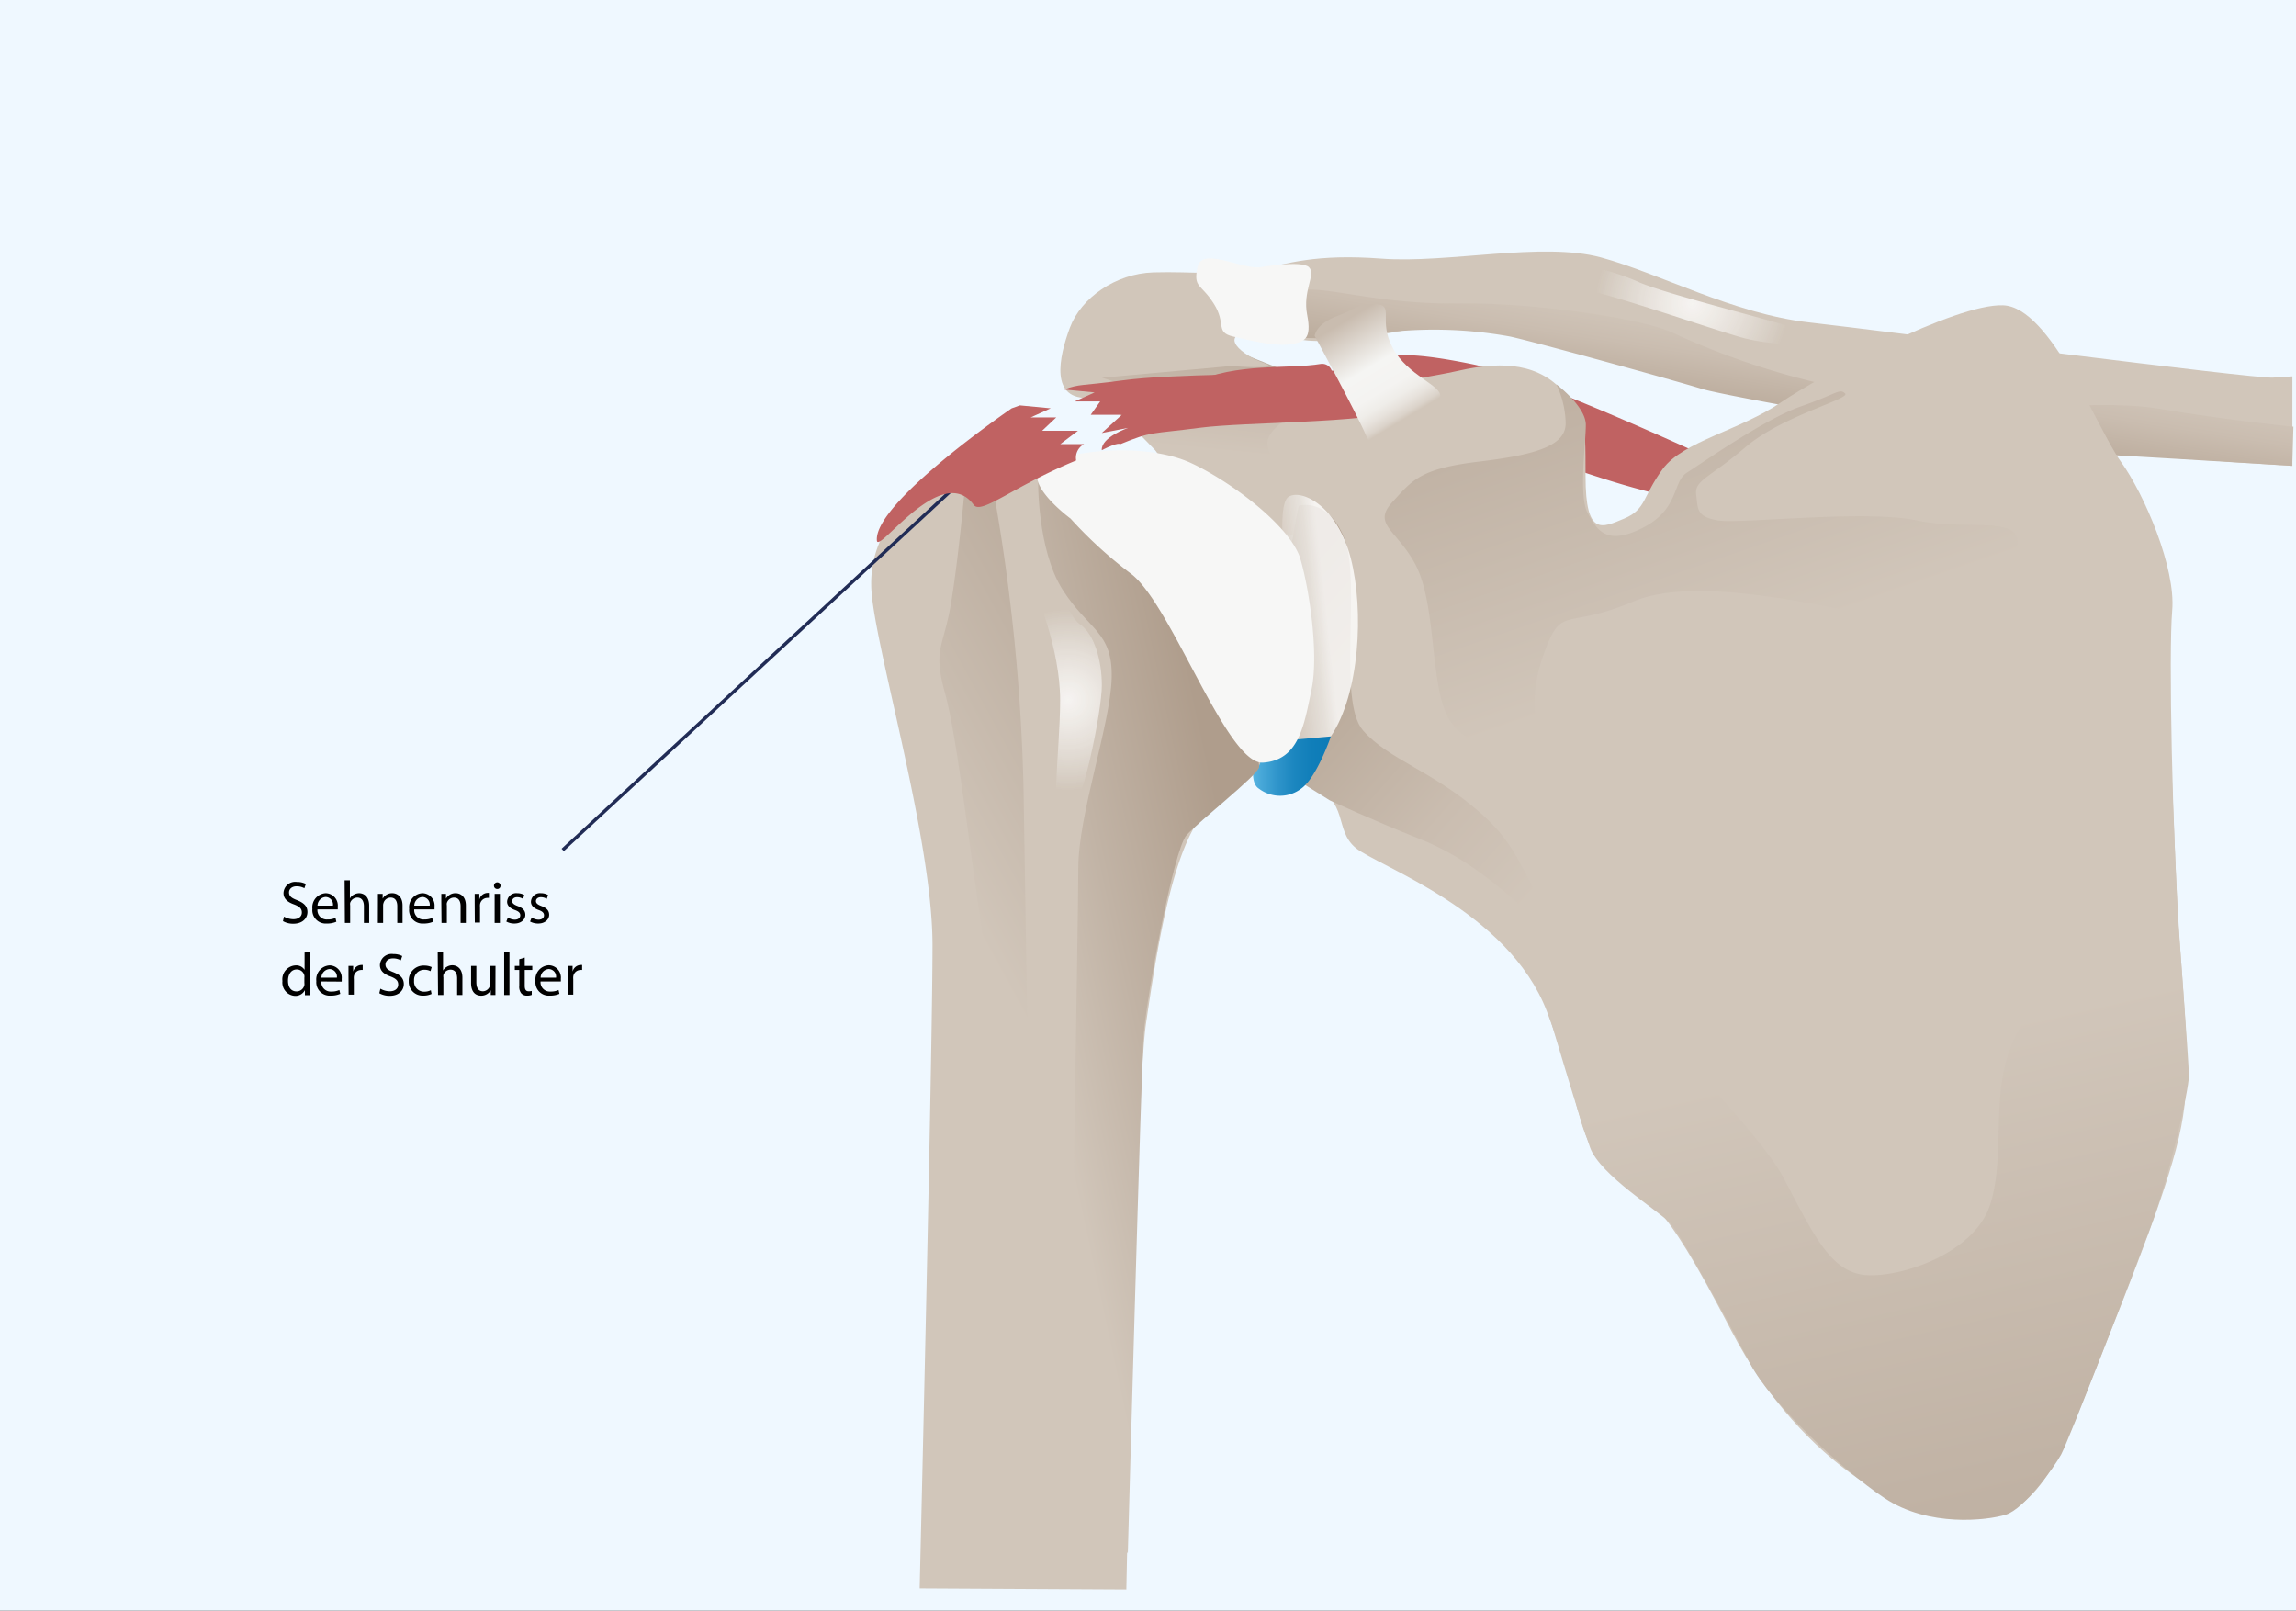 <?xml version="1.0" encoding="UTF-8"?>
<svg xmlns="http://www.w3.org/2000/svg" xmlns:xlink="http://www.w3.org/1999/xlink" viewBox="0 0 344.05 241.33">
  <rect x="0" y="0" width="344.05" height="241.33" fill="#333333" stroke="none"/>
  <defs>
    <style>.cls-1{fill:#eff8ff;}.cls-2{fill:#c06262;}.cls-3{fill:url(#Unbenannter_Verlauf_12);}.cls-17,.cls-4{fill:none;stroke-miterlimit:10;}.cls-4{stroke:#c06262;stroke-linecap:round;stroke-width:3px;}.cls-5{fill:#d1c6ba;}.cls-6{fill:url(#Unbenannter_Verlauf_12-2);}.cls-7{fill:url(#Unbenannter_Verlauf_12-3);}.cls-8{fill:url(#Unbenannter_Verlauf_14);}.cls-9{fill:url(#Unbenannter_Verlauf_7);}.cls-10{fill:url(#Unbenannter_Verlauf_7-2);}.cls-11{fill:url(#Unbenannter_Verlauf_20);}.cls-12{fill:#f7f7f6;}.cls-13{fill:url(#Unbenannter_Verlauf_141);}.cls-14{fill:url(#Unbenannter_Verlauf_7-3);}.cls-15{fill:url(#Unbenannter_Verlauf_7-4);}.cls-16{fill:url(#Unbenannter_Verlauf_20-2);}.cls-17{stroke:#212c56;stroke-width:0.5px;}.cls-18{fill:url(#Unbenannter_Verlauf_36);}</style>
    <linearGradient id="Unbenannter_Verlauf_12" x1="181.86" y1="67.58" x2="184.2" y2="44.65" gradientUnits="userSpaceOnUse">
      <stop offset="0" stop-color="#d1c6ba"></stop>
      <stop offset="0.3" stop-color="#cabdb0"></stop>
      <stop offset="0.79" stop-color="#b7a797"></stop>
      <stop offset="0.97" stop-color="#af9d8c"></stop>
    </linearGradient>
    <linearGradient id="Unbenannter_Verlauf_12-2" x1="267.89" y1="49.74" x2="265.21" y2="67.11" xlink:href="#Unbenannter_Verlauf_12"></linearGradient>
    <linearGradient id="Unbenannter_Verlauf_12-3" x1="233.67" y1="129.92" x2="188.9" y2="90.42" xlink:href="#Unbenannter_Verlauf_12"></linearGradient>
    <linearGradient id="Unbenannter_Verlauf_14" x1="199.18" y1="95.47" x2="186.6" y2="96.84" gradientUnits="userSpaceOnUse">
      <stop offset="0" stop-color="#fff" stop-opacity="0.8"></stop>
      <stop offset="0.15" stop-color="#ebe7e2" stop-opacity="0.89"></stop>
      <stop offset="0.45" stop-color="#d7cdc3" stop-opacity="0.97"></stop>
      <stop offset="1" stop-color="#d1c6ba"></stop>
    </linearGradient>
    <linearGradient id="Unbenannter_Verlauf_7" x1="260.7" y1="97.42" x2="229.71" y2="7.85" gradientUnits="userSpaceOnUse">
      <stop offset="0" stop-color="#d1c6ba"></stop>
      <stop offset="0.43" stop-color="#c1b3a5"></stop>
      <stop offset="1" stop-color="#af9d8c"></stop>
    </linearGradient>
    <linearGradient id="Unbenannter_Verlauf_7-2" x1="284.25" y1="156.26" x2="318.25" y2="305.67" xlink:href="#Unbenannter_Verlauf_7"></linearGradient>
    <radialGradient id="Unbenannter_Verlauf_20" cx="253.57" cy="45.49" r="14.52" gradientUnits="userSpaceOnUse">
      <stop offset="0" stop-color="#fff" stop-opacity="0.8"></stop>
      <stop offset="1" stop-color="#d1c6ba"></stop>
    </radialGradient>
    <linearGradient id="Unbenannter_Verlauf_141" x1="187.78" y1="114.79" x2="199.43" y2="114.79" gradientUnits="userSpaceOnUse">
      <stop offset="0" stop-color="#58b4e1"></stop>
      <stop offset="0.1" stop-color="#48a8d8"></stop>
      <stop offset="0.32" stop-color="#2e94ca"></stop>
      <stop offset="0.53" stop-color="#1b86bf"></stop>
      <stop offset="0.76" stop-color="#107eb9"></stop>
      <stop offset="1" stop-color="#0c7bb7"></stop>
    </linearGradient>
    <linearGradient id="Unbenannter_Verlauf_7-3" x1="143.11" y1="133.98" x2="197.22" y2="104.41" xlink:href="#Unbenannter_Verlauf_7"></linearGradient>
    <linearGradient id="Unbenannter_Verlauf_7-4" x1="155.85" y1="153.67" x2="188.2" y2="146.73" xlink:href="#Unbenannter_Verlauf_7"></linearGradient>
    <radialGradient id="Unbenannter_Verlauf_20-2" cx="160.01" cy="104.86" r="13.59" xlink:href="#Unbenannter_Verlauf_20"></radialGradient>
    <linearGradient id="Unbenannter_Verlauf_36" x1="104.73" y1="-68.23" x2="107.98" y2="-52.81" gradientTransform="matrix(0.95, -0.31, 0.34, 1.04, 125.87, 151.14)" gradientUnits="userSpaceOnUse">
      <stop offset="0" stop-color="#c9bcaf"></stop>
      <stop offset="0.46" stop-color="#f5f5f3"></stop>
      <stop offset="0.69" stop-color="#f4f3f1"></stop>
      <stop offset="0.8" stop-color="#efede9"></stop>
      <stop offset="0.88" stop-color="#e7e2dc"></stop>
      <stop offset="0.96" stop-color="#dbd3ca"></stop>
      <stop offset="1" stop-color="#d1c6ba"></stop>
    </linearGradient>
  </defs>
  <g id="Ebene_2" data-name="Ebene 2">
    <g id="Ebene_1-2" data-name="Ebene 1">
      <rect class="cls-1" x="51.36" y="-51.36" width="241.33" height="344.05" transform="translate(292.69 -51.36) rotate(90)"></rect>
      <path class="cls-2" d="M208,53.59l4.66,7.9s20.32,8.4,32.73,11.75A201.79,201.79,0,0,0,267.9,78l-2.54-5.08s-33.43-16-44.64-18.33S208,53.59,208,53.59Z"></path>
      <path class="cls-3" d="M163.46,57.59s4.41-6.25,8.63-6.8a118,118,0,0,1,12.68-.37s-.55,1.75,2.48,3,14.88,5.79,14.88,5.79l-3.86,9.65L196.34,81l-16.9-5-6.34-8.54s-5.79-6-6.52-6.62S163.46,57.59,163.46,57.59Z"></path>
      <path class="cls-4" d="M179.26,58.79c6.2-3,13.84-1.93,18.87-2.78"></path>
      <path class="cls-5" d="M165.11,56.6s8.32,2.17-1.65,3c-6.26.5-4.78-6.12-3.13-10.53s6.8-8.08,12.5-8.26,11.2.55,15.61-.37S197.08,38,207,38.75s24.07-2.57,32.89-.18,19.84,8.45,31.23,9.74,66.51,8.45,69.45,8.27l2.94-.19V69.8s-45.93-2.57-64.12-6.43-31-7.35-40.61-10.1-12.67-6.8-29.94-3.49-15.62-.74-21.13-.19-1.47,3.68,1.65,4.78-4.87.47-4.87.47Z"></path>
      <path class="cls-6" d="M189.22,49.46s2.62-6.07,7-6.07,11.44,2.21,22.32,2.07,26.74,2.07,31.84,4.27a115.52,115.52,0,0,0,36.1,10.06c19.56,2.34,27.56-.14,37.48,1.52s19.7,2.62,19.7,2.62l-.18,5.87s-26-1.6-32.06-1.88-52.36-8.4-56.36-9.64-25.49-7.17-28.8-7.86A63.55,63.55,0,0,0,206.17,50C193.35,51.78,189.22,49.46,189.22,49.46Z"></path>
      <path class="cls-5" d="M192.12,111.6s-1.93,3,4.13,5.79,3.58,6.89,6.89,9.65,22.88,9.37,28.66,24.52,4.14,19.3,9.92,24.26,6.62,2.2,17.64,23.42,27.84,28.39,34.18,28.39,11.57,0,17.91-16,12.12-30,14.61-39.41,1.65-15.43.55-31.41-1.66-43-1.11-49.34-4.13-17.36-7.71-22.32S307.32,46,300.15,45.74s-27.28,10.47-33.35,14.6-14.6,5.79-17.64,9.92-2.48,6.07-5.78,7.44-5.79,2.76-5.79-6.33,0-9.93-4.41-13.78-10.47-3-15.16-1.93-19.56,3-24.25,6.34-4.68,4.41-2.2,8,5.51,4.68,6.61,8.54,4.41,12.68,1.1,21.22S192.12,111.6,192.12,111.6Z"></path>
      <path class="cls-7" d="M194.6,75.78s4.41-1.38,6.89,5-1.1,24.25,2.75,28.66,10.48,6.06,17.64,12.4,5.79,10.47,13.23,18.46-1.65.28-6.06-3.58-9.37-8.27-16.26-11-13.51-5.79-13.51-5.79l-8-5L191,95.07Z"></path>
      <path class="cls-8" d="M192.79,86.87s-1.66-11.3.33-12.46,7.3,1.45,9.3,9.27,1.32,20.29-3,26.66-6,7.83-8,7.83-.33-22-.33-22Z"></path>
      <path class="cls-9" d="M236.76,130.34s-6.89-13-11.85-16.53-7.71-3.59-9.09-9.65-1.1-14.88-3.86-19.84-6.34-5.79-3.31-9.1,4.14-5,13-6.06,13.22-2.48,12.95-6.06a14.22,14.22,0,0,0-1.38-5.51s4.41,3.3,4.41,6.06-1.1,10.75.28,13.23,2.75,5,8.26,2.2,4.41-6.89,6.62-8.27,11.57-8,17.08-9.92,5.79-2.75,6.62-1.93-9.37,3.31-14.88,8-7.72,5-7.44,7.16,0,3.31,3.3,3.86,22.05-1.65,29.77,0,16.53-1.1,14.88,4.41-6.34,13-15.16,11.3-31.69-8-42.16-3.58-10.75.27-13.51,8-.83,13.5,2.21,18.19,9.92,17.91,8,18.46S236.76,130.34,236.76,130.34Z"></path>
      <path class="cls-10" d="M240.9,147.15s22,20.95,26.45,29.49,6.89,13.51,11.58,14.33,16.81-2.75,19.29-10.47-.28-17.36,3.86-25.35,8.82-9.93,1.65-19.85-3.86-27,1.93-26.73,19.57,2.76,19.57,2.76l1.1,26S328,159.14,328,161.21s-2.89,15-5.78,22.74-12.27,32-13.37,34-5.51,8.13-8.27,9-11.57,1.93-18.19-2.48-17.08-14.33-20.11-20.12-10.34-19.29-12-21.08-10.48-7.17-12-11.3-6.2-20-6.2-20Z"></path>
      <path class="cls-11" d="M234.83,39.4s-3,2.75,2.21,3.86,17.91,5.51,23.42,7.16,13.23,1.38,12.68.28S250,44.36,245.31,42.15A36.77,36.77,0,0,0,234.83,39.4Z"></path>
      <path class="cls-12" d="M188.72,40.06c-2.9.22-8.66-3.12-9.29,0s.51,2.38,2.45,5.43.17,4.28,2.89,4.93,6.4,1.5,8.53,1.17,3.3-.72,2.58-4.39,1.34-6,.29-7.14S188.72,40.06,188.72,40.06Z"></path>
      <path class="cls-13" d="M188.65,111.3s-2,5.64,0,6.87a5.23,5.23,0,0,0,6.32,0c2.33-1.62,4.46-7.83,4.46-7.83Z"></path>
      <path class="cls-5" d="M168.78,238.17s1.47-74.85,2.94-84.77,4.05-27.93,9.56-32.34,7.35-5.14,7.71-7.34-6.61-24.26-11.75-28.3-8.82-9.55-12.5-11-9.92-4-9.92-4S150.41,74,148.94,74s-9.19-1.1-11.39.37a15.56,15.56,0,0,0-7,13.23c0,7.71,9.18,37.48,9.18,54S137.81,238,137.81,238Z"></path>
      <path class="cls-14" d="M147.29,188.13s1.65-37.12-.19-49.06-3.67-28.66-5.51-35.28-.18-6.79.92-13.41,2-16.58,2-16.58l4.45.23a290,290,0,0,1,4.41,43.91c.37,22.78,1.1,69.27,1.1,69.27Z"></path>
      <path class="cls-15" d="M155.56,71.83s-.19,10.47,3.67,16.53,7.53,6.25,7.35,13.23-5,20.39-5,28.48-1.29,74.22-.92,81.57S169,232.77,169,232.77s2-72.75,2.39-77.9,4.41-27.56,6.43-29.76,10.47-8.82,10.84-10.11-4.78-16-4.78-16l-23.7-26.46Z"></path>
      <path class="cls-12" d="M160.42,77.7s-8.26-6.06-3.58-8.26,15.43-3,21.77,0,14.89,9.64,16.26,14.33,2.76,14.33,1.66,19.56-1.84,10.57-7.26,10.94S175.58,90.66,169.52,86A64.66,64.66,0,0,1,160.42,77.7Z"></path>
      <path class="cls-16" d="M155.19,88.73s3.67,8.45,3.67,16.17-1.83,19.84.74,18.37,5.51-16.9,5.51-20.58S164,95,161.8,93.51s-3.31-8.46-5.51-7S155.19,88.73,155.19,88.73Z"></path>
      <path d="M42.55,137.34a2.89,2.89,0,0,0,1.41.39c.8,0,1.27-.42,1.27-1s-.33-.89-1.15-1.21c-1-.35-1.6-.86-1.6-1.72a1.75,1.75,0,0,1,2-1.65,2.8,2.8,0,0,1,1.35.3l-.22.64a2.38,2.38,0,0,0-1.15-.29c-.83,0-1.15.5-1.15.91,0,.57.37.85,1.21,1.17,1,.4,1.55.89,1.55,1.78s-.69,1.75-2.13,1.75a3.06,3.06,0,0,1-1.54-.39Z"></path>
      <path d="M47.57,136.26a1.39,1.39,0,0,0,1.49,1.51,2.81,2.81,0,0,0,1.21-.23l.13.57a3.45,3.45,0,0,1-1.45.27,2,2,0,0,1-2.14-2.2,2.12,2.12,0,0,1,2-2.35,1.85,1.85,0,0,1,1.8,2.06,2.73,2.73,0,0,1,0,.37Zm2.32-.57a1.13,1.13,0,0,0-1.1-1.29,1.31,1.31,0,0,0-1.21,1.29Z"></path>
      <path d="M51.64,131.9h.79v2.72h0a1.44,1.44,0,0,1,.56-.56,1.73,1.73,0,0,1,.81-.23c.59,0,1.52.37,1.52,1.87v2.59h-.79v-2.5c0-.7-.26-1.3-1-1.3a1.15,1.15,0,0,0-1.06.79,1.09,1.09,0,0,0,0,.38v2.63h-.79Z"></path>
      <path d="M56.63,135.11c0-.45,0-.82,0-1.18h.71l0,.72h0a1.62,1.62,0,0,1,1.44-.82c.6,0,1.54.37,1.54,1.86v2.6h-.79v-2.51c0-.7-.26-1.29-1-1.29a1.12,1.12,0,0,0-1.06.81,1.06,1.06,0,0,0-.06.37v2.62h-.79Z"></path>
      <path d="M62.07,136.26a1.39,1.39,0,0,0,1.49,1.51,2.81,2.81,0,0,0,1.21-.23l.13.57a3.45,3.45,0,0,1-1.45.27,2,2,0,0,1-2.14-2.2,2.11,2.11,0,0,1,2-2.35,1.85,1.85,0,0,1,1.8,2.06,3.12,3.12,0,0,1,0,.37Zm2.32-.57a1.13,1.13,0,0,0-1.1-1.29,1.31,1.31,0,0,0-1.21,1.29Z"></path>
      <path d="M66.13,135.11c0-.45,0-.82,0-1.18h.7l0,.72h0a1.62,1.62,0,0,1,1.44-.82c.61,0,1.54.37,1.54,1.86v2.6h-.79v-2.51c0-.7-.26-1.29-1-1.29a1.13,1.13,0,0,0-1.06.81,1.07,1.07,0,0,0,0,.37v2.62h-.8Z"></path>
      <path d="M71.13,135.29c0-.51,0-.95,0-1.36h.7l0,.86h0a1.3,1.3,0,0,1,1.21-1,.73.73,0,0,1,.22,0v.75a1.06,1.06,0,0,0-.27,0,1.12,1.12,0,0,0-1.06,1,2,2,0,0,0,0,.37v2.32h-.78Z"></path>
      <path d="M75,132.71a.47.47,0,0,1-.5.49.48.48,0,0,1-.48-.49.49.49,0,0,1,.49-.5A.48.48,0,0,1,75,132.71Zm-.88,5.58v-4.36h.79v4.36Z"></path>
      <path d="M76.11,137.48a2.06,2.06,0,0,0,1,.32c.58,0,.85-.29.85-.65s-.23-.59-.81-.8c-.79-.28-1.16-.71-1.16-1.24a1.35,1.35,0,0,1,1.51-1.28,2.1,2.1,0,0,1,1.07.28l-.2.57a1.69,1.69,0,0,0-.89-.25c-.47,0-.73.27-.73.59s.26.53.83.74c.75.29,1.14.67,1.14,1.32s-.59,1.3-1.63,1.3a2.44,2.44,0,0,1-1.22-.3Z"></path>
      <path d="M79.67,137.48a2.1,2.1,0,0,0,1,.32c.58,0,.85-.29.85-.65s-.22-.59-.81-.8c-.78-.28-1.15-.71-1.15-1.24a1.35,1.35,0,0,1,1.5-1.28,2.1,2.1,0,0,1,1.07.28l-.2.57a1.66,1.66,0,0,0-.89-.25c-.46,0-.73.27-.73.59s.27.53.83.74c.76.29,1.15.67,1.15,1.32s-.6,1.3-1.63,1.3a2.51,2.51,0,0,1-1.23-.3Z"></path>
      <path d="M46.4,142.7V148c0,.38,0,.82,0,1.12h-.71l0-.76h0a1.6,1.6,0,0,1-1.49.86A2,2,0,0,1,42.32,147a2.09,2.09,0,0,1,2-2.35,1.47,1.47,0,0,1,1.32.67h0v-2.6Zm-.79,3.81a1.32,1.32,0,0,0,0-.34,1.16,1.16,0,0,0-1.14-.91c-.82,0-1.31.72-1.31,1.68s.43,1.61,1.29,1.61a1.19,1.19,0,0,0,1.16-.94,1.29,1.29,0,0,0,0-.35Z"></path>
      <path d="M48.15,147.06a1.4,1.4,0,0,0,1.5,1.51,2.76,2.76,0,0,0,1.2-.23l.14.57a3.48,3.48,0,0,1-1.45.27A2,2,0,0,1,47.4,147a2.11,2.11,0,0,1,2-2.35,1.85,1.85,0,0,1,1.8,2.06,2.73,2.73,0,0,1,0,.37Zm2.33-.57a1.14,1.14,0,0,0-1.1-1.29,1.32,1.32,0,0,0-1.22,1.29Z"></path>
      <path d="M52.22,146.09c0-.51,0-1,0-1.36h.7l0,.86h0a1.31,1.31,0,0,1,1.21-1,.73.73,0,0,1,.22,0v.75a1.06,1.06,0,0,0-.27,0,1.12,1.12,0,0,0-1.06,1,2,2,0,0,0,0,.37v2.32h-.78Z"></path>
      <path d="M57,148.14a2.82,2.82,0,0,0,1.4.39c.81,0,1.27-.42,1.27-1s-.32-.89-1.14-1.21c-1-.35-1.6-.86-1.6-1.72a1.75,1.75,0,0,1,2-1.65,2.78,2.78,0,0,1,1.34.3l-.21.64a2.43,2.43,0,0,0-1.16-.29c-.83,0-1.14.5-1.14.91,0,.57.37.85,1.21,1.17,1,.4,1.54.89,1.54,1.78s-.69,1.75-2.12,1.75a3.1,3.1,0,0,1-1.55-.39Z"></path>
      <path d="M64.67,148.93a2.92,2.92,0,0,1-1.25.25A2.07,2.07,0,0,1,61.25,147a2.22,2.22,0,0,1,2.34-2.32,2.62,2.62,0,0,1,1.1.23l-.18.61a1.83,1.83,0,0,0-.92-.21,1.51,1.51,0,0,0-1.54,1.65,1.49,1.49,0,0,0,1.51,1.63,2.2,2.2,0,0,0,1-.22Z"></path>
      <path d="M65.59,142.7h.8v2.72h0a1.53,1.53,0,0,1,.57-.56,1.59,1.59,0,0,1,.81-.23c.59,0,1.52.37,1.52,1.87v2.59h-.79v-2.5c0-.7-.26-1.3-1-1.3a1.14,1.14,0,0,0-1.06.79,1.09,1.09,0,0,0,0,.38v2.63h-.8Z"></path>
      <path d="M74.24,147.9c0,.45,0,.85,0,1.19h-.7l0-.71h0a1.65,1.65,0,0,1-1.44.81c-.69,0-1.51-.38-1.51-1.91v-2.55h.79v2.42c0,.82.26,1.38,1,1.38a1.14,1.14,0,0,0,1-.72,1,1,0,0,0,.07-.4v-2.68h.8Z"></path>
      <path d="M75.55,142.7h.79v6.39h-.79Z"></path>
      <path d="M78.63,143.48v1.25h1.13v.61H78.63v2.35c0,.54.15.84.59.84a1.67,1.67,0,0,0,.46-.05l0,.59a1.85,1.85,0,0,1-.71.11,1.11,1.11,0,0,1-.85-.33,1.6,1.6,0,0,1-.31-1.14v-2.37h-.67v-.61h.67v-1Z"></path>
      <path d="M81,147.06a1.39,1.39,0,0,0,1.49,1.51,2.81,2.81,0,0,0,1.21-.23l.13.57a3.41,3.41,0,0,1-1.45.27,2,2,0,0,1-2.14-2.2,2.12,2.12,0,0,1,2-2.35,1.85,1.85,0,0,1,1.8,2.06,2.73,2.73,0,0,1,0,.37Zm2.32-.57a1.13,1.13,0,0,0-1.1-1.29,1.31,1.31,0,0,0-1.21,1.29Z"></path>
      <path d="M85.11,146.09c0-.51,0-1,0-1.36h.69l0,.86h0a1.29,1.29,0,0,1,1.2-1,.8.8,0,0,1,.23,0v.75a1.06,1.06,0,0,0-.27,0,1.11,1.11,0,0,0-1.06,1,2,2,0,0,0,0,.37v2.32h-.78Z"></path>
      <line class="cls-17" x1="84.32" y1="127.35" x2="147.19" y2="69.17"></line>
      <path class="cls-2" d="M162.46,66.54h-3.57l2.64-2h-5.37l2.12-2h-3.83l3-1.36-4.62-.44-1.23.44S130.9,75.31,131.4,81c.18,2.07,9.73-11.89,14.5-5.36,1.13,1.54,5.85-2.73,15.36-6.65h0A2.3,2.3,0,0,1,162.46,66.54Z"></path>
      <path class="cls-2" d="M201.72,55.38c-11.41.92-25.54.53-33.64,1.63-6.25.85-6.06.45-8.67,1.35l4.62.44-3,1.35h3.83l-1.42,2h4.66l-3,2.73,3.95-.77s-4.08,1.4-3.95,3.34c2.6-1.31,2.75-.89,2.75-.89,4.89-2,4.44-1.48,12-2.47,6.72-.87,25-.72,29.34-2.53S213.14,54.47,201.72,55.38Z"></path>
      <path class="cls-18" d="M197,50.33s6.31,11.64,7.74,15,4.9-.74,7.14-2.34,3.54-1.89,3.92-3.54-4.84-3.12-7.1-7.32.34-6.41-2.54-6.57-2.37.53-5.7,1.75S197,50.33,197,50.33Z"></path>
    </g>
  </g>
</svg>
